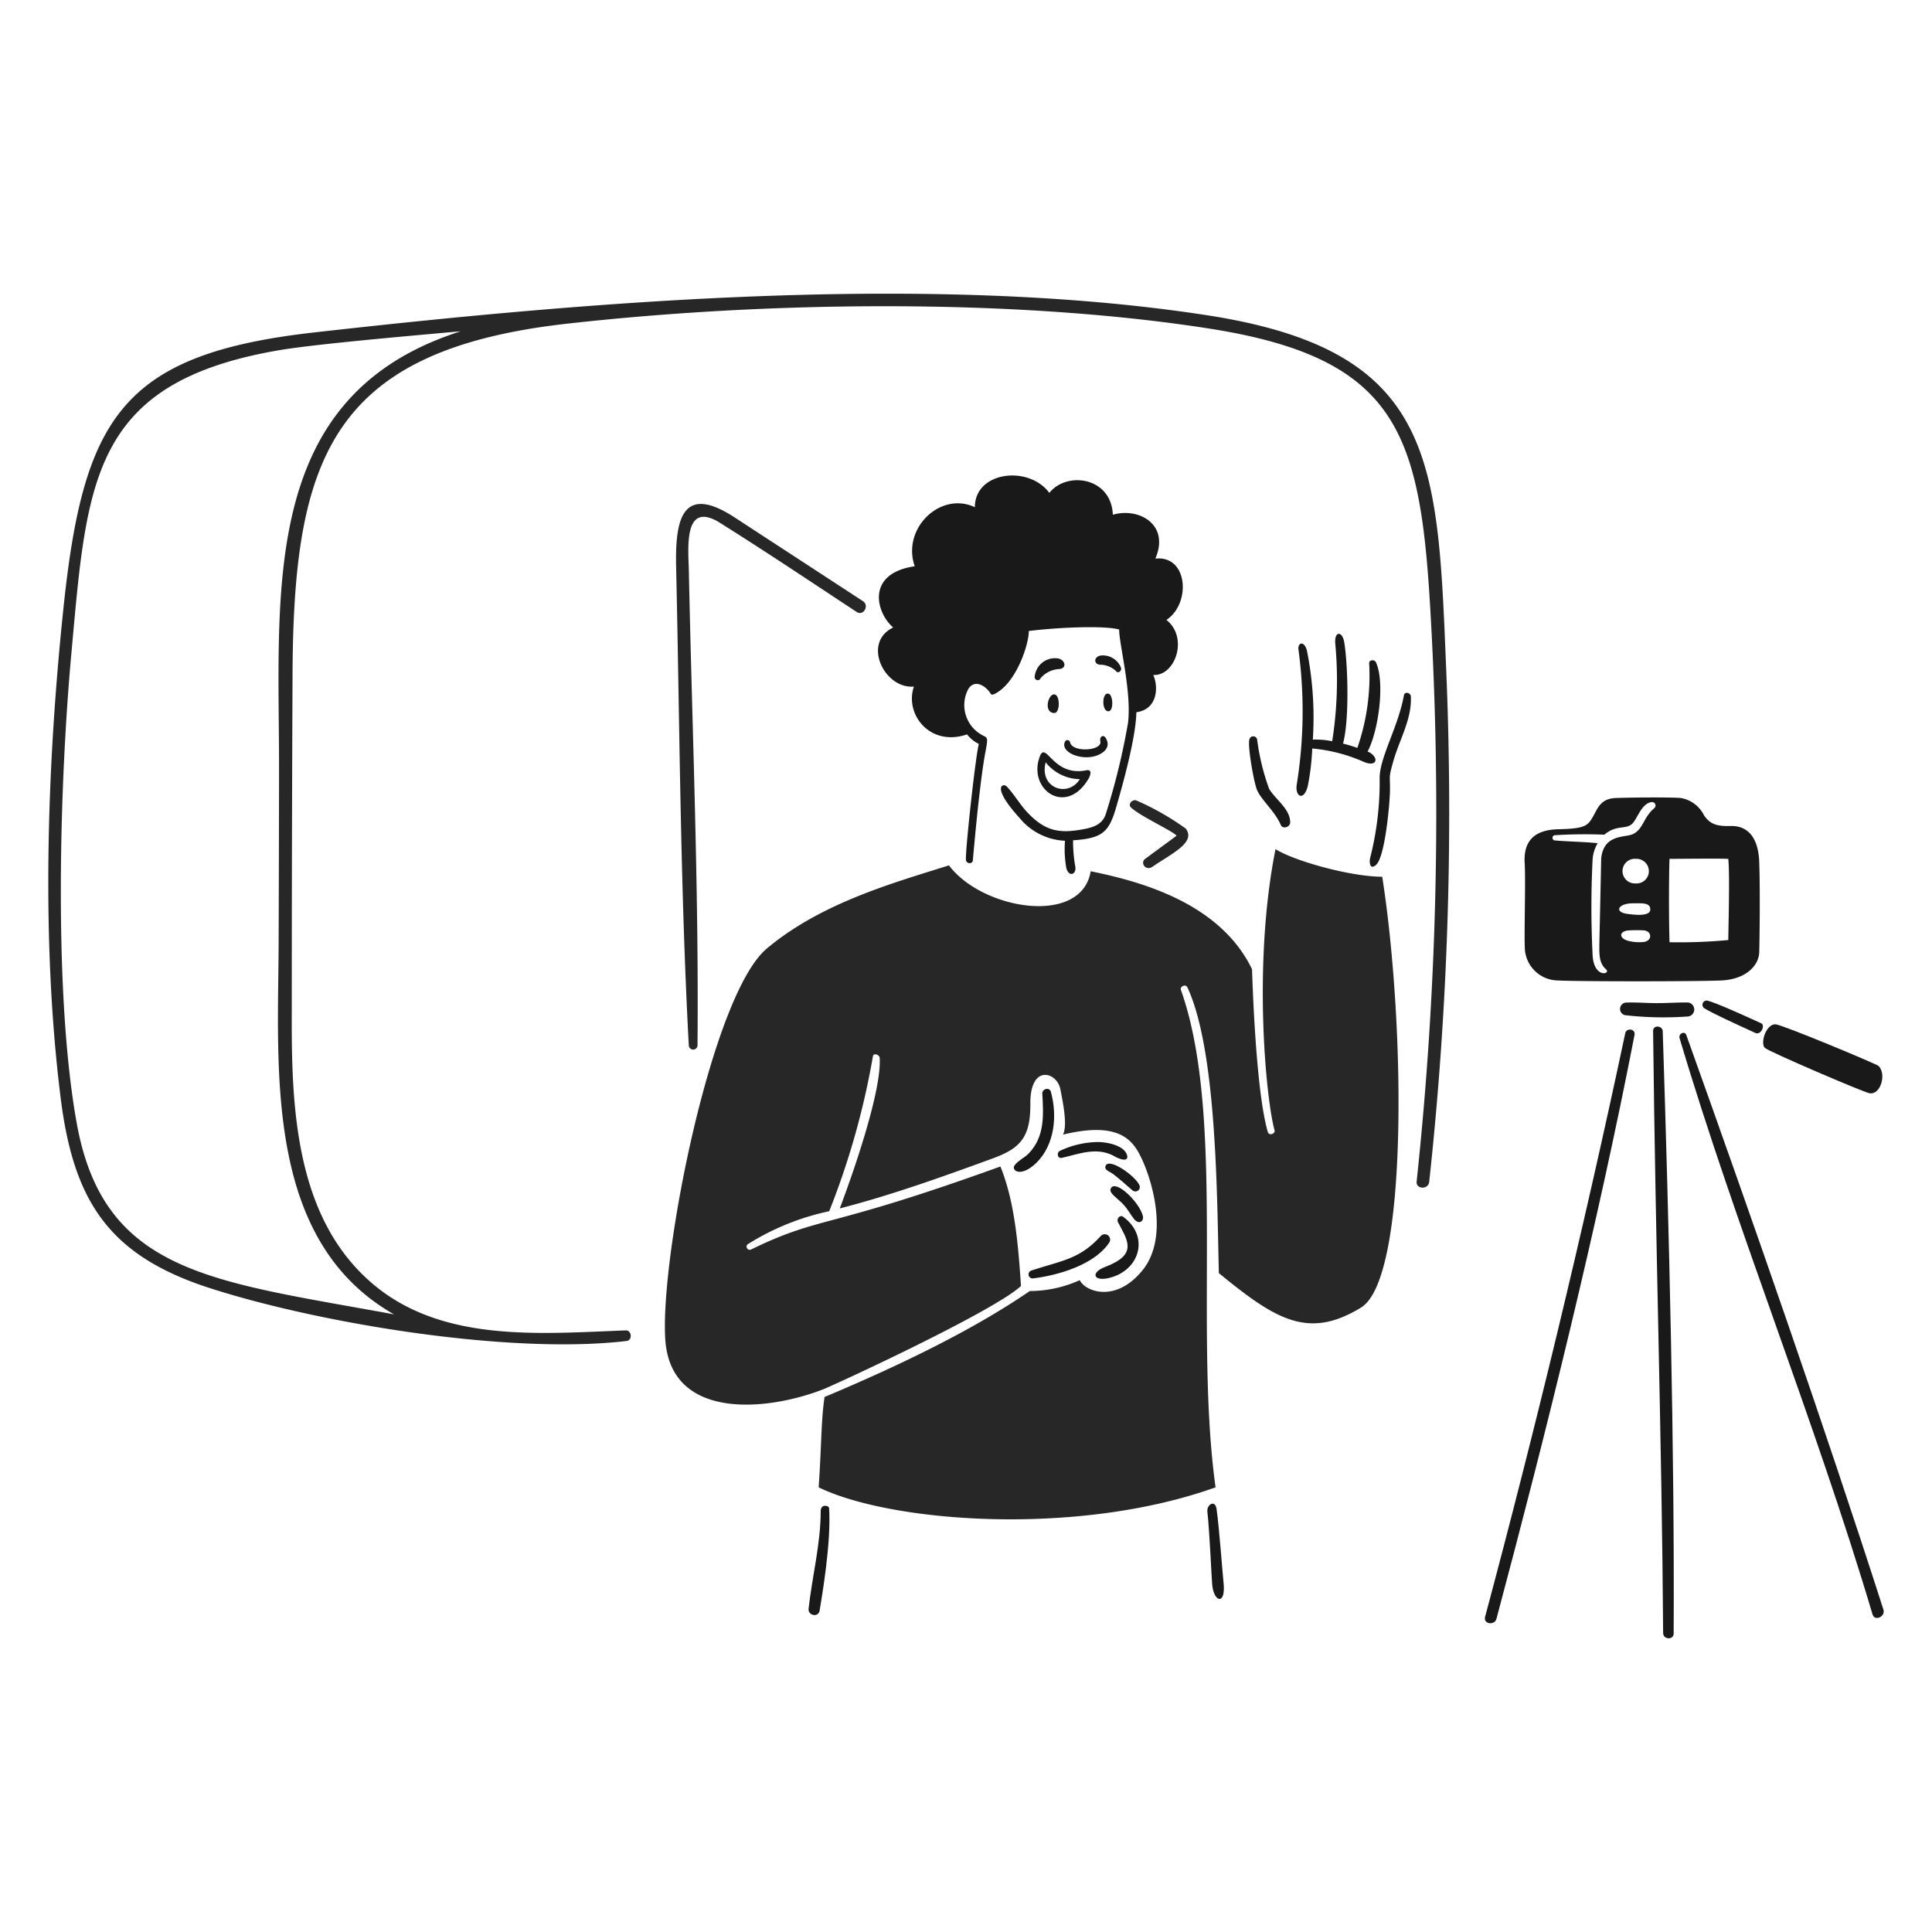 <svg viewBox="0 0 400 400" xmlns="http://www.w3.org/2000/svg" id="Vlog-3--Streamline-Brooklyn" height="400" width="400"><desc>Vlog 3 Streamline Illustration: https://streamlinehq.com</desc><path d="M149.082 108.26c9.532 5.978 18.854 12.228 28.282 18.44 1.4 0.918 2.69 -1.332 1.296 -2.238L152.212 107.2c-11.164 -7.338 -12.424 0.684 -12.228 10.124 0.746 32.832 0.856 66.434 2.628 99.18a0.906 0.906 0 0 0 1.8 0c0.294 -32.574 -1.124 -65.872 -1.8 -98.496 -0.086 -4.342 -1.202 -14.558 6.47 -9.748Z" fill="#272727" stroke-width="2"></path><path d="M238.662 179.416c3.878 -2.686 9.012 -4.978 6.836 -7.864a54.684 54.684 0 0 0 -10.272 -5.844c-0.8 -0.244 -1.8 0.8 -1.05 1.492 2.102 1.92 8.742 4.89 9.414 5.832l-6.444 4.744c-1.174 0.784 0.002 2.688 1.516 1.64Z" fill="#272727" stroke-width="2"></path><path d="M299.424 138.672c-1.8 -43.3 -1.944 -66.13 -49.756 -73.442 -56.934 -8.718 -126.62 -2.946 -184.642 3.6 -39.852 4.5 -47.762 17.718 -51.896 57.14 -3.4 32.478 -4.646 68.71 -0.574 101.322 2.678 21.46 10.014 32.698 31 39.434 22.854 7.338 62.092 13.77 86.2 10.908 1.222 -0.158 1.04 -2.238 -0.2 -2.188 -17.448 0.648 -37.674 2.6 -52.104 -9.4 -16.36 -13.61 -17.118 -36.758 -17.044 -56.248q0 -34.704 0.158 -69.4c0.11 -45.06 7.558 -67.8 56.702 -73.368 41.11 -4.622 91.978 -5.368 132.82 0.954 38.6 5.98 43.764 21.118 45.942 56.492a719.246 719.246 0 0 1 -2.728 120.116c-0.184 1.676 2.444 1.748 2.6 0.086a707.4 707.4 0 0 0 3.522 -106.006ZM57.774 159.728q-0.024 17.842 -0.086 35.682c-0.098 26.13 -3.032 61.42 23.894 76.718 -37.4 -6.898 -59.972 -8.294 -65.664 -39.4C11.026 205.828 12.336 162 14.78 135.248 18.034 99.6 18.8 79.146 57.872 72.494c6.75 -1.138 23.234 -2.642 37.504 -3.9C53.4 81.958 57.824 122.336 57.774 159.728Z" fill="#272727" stroke-width="2"></path><path d="M264.084 175.8c-4.732 23.648 -2 51.7 -0.2 58.218 0.2 0.708 -1.138 1.222 -1.4 0.342 -2.618 -8.988 -3.242 -33.64 -3.266 -33.7 -6.566 -13.55 -22.61 -18.086 -33.4 -20.274 -1.896 11.4 -22.438 8 -29.348 -1.224 -11.114 3.534 -26.252 7.63 -37.686 17.2s-22.126 63.758 -21.05 80.876 21.532 14.846 32.904 10.322c5.894 -2.542 35.6 -16.448 40.744 -21.314 -0.636 -9.892 -1.504 -17.912 -4.254 -24.738 -36.6 13.242 -36.97 10.06 -51.652 17.2 -0.636 0.306 -1.284 -0.674 -0.648 -1.112a51.65 51.65 0 0 1 16.85 -6.824 160.72 160.72 0 0 0 9.048 -32.074c0.124 -0.77 1.346 -0.342 1.4 0.318 0.442 6.724 -5.38 23.588 -8.266 31.18 10.774 -2.786 21.2 -6.528 31.634 -10.344 5.686 -2.066 7.888 -4.34 7.826 -11.31 -0.06 -8.34 5.502 -6.58 6.2 -3.106s1.468 7.63 0.562 9.476c10.908 -2.654 14.1 0.684 15.896 4.17 2.446 4.682 6.2 16.924 0.6 23.87s-11.972 4.4 -13.022 2.09a25.16 25.16 0 0 1 -10.346 2.25c-12.46 8.56 -28.576 16.104 -42.492 21.936 -0.722 4.732 -0.624 10 -1.222 18.71 14.906 7.262 53.46 10.27 82.172 0 -4.538 -32.906 2.14 -76.778 -7.168 -102.972 -0.256 -0.734 0.968 -1.334 1.346 -0.526 6.188 13.28 6.114 44.35 6.506 59.146 11.8 9.672 18.526 13.8 29.432 7.13 9.894 -6.04 9.122 -59.012 4.39 -89.2 -6.608 0.002 -18.374 -3.316 -22.09 -5.716Z" fill="#272727" stroke-width="2"></path><path d="M229.442 147.268c1.224 0.058 1.028 -3.57 0 -3.668 -1.308 -0.232 -1.38 3.6 0 3.668Z" fill="#191919" stroke-width="2"></path><path d="M230.984 138.868c0.512 0.732 1.368 0 1.076 -0.698a4.038 4.038 0 0 0 -4.2 -2.446c-1.456 0.282 -1.468 1.884 0 1.896a4.888 4.888 0 0 1 3.124 1.248Z" fill="#191919" stroke-width="2"></path><path d="M221.544 153.652a0.564 0.564 0 0 0 -1.028 -0.148c-1.026 2 2.52 3.668 5.454 3.2 1.748 -0.256 4.342 -1.6 2.972 -3.888 -0.514 -0.856 -1.346 -0.282 -1.126 0.648 0.44 2.034 -5.894 2.388 -6.272 0.188Z" fill="#191919" stroke-width="2"></path><path d="M218.302 147.622c1.224 0 1.224 -3.876 -0.072 -3.864s-2.19 3.864 0.072 3.864Z" fill="#191919" stroke-width="2"></path><path d="M218.878 136.3a4.214 4.214 0 0 0 -4.648 3.742 0.638 0.638 0 0 0 1.224 0.354 5.4 5.4 0 0 1 3.754 -1.87c1.86 -0.098 1.31 -2.074 -0.33 -2.226Z" fill="#191919" stroke-width="2"></path><path d="M215.2 156.83c-2.32 6.722 5.552 12.228 10.164 4.4 0.33 -0.55 0.89 -2.018 -0.454 -1.748 -4.6 0.936 -6.752 -2.082 -8.066 -3.266 -0.716 -0.638 -1.18 -0.742 -1.644 0.614Zm1.298 1a9.148 9.148 0 0 0 7.068 3.484c-2.414 3.904 -8.454 1.9 -7.072 -3.48Z" fill="#191919" stroke-width="2"></path><path d="M260.294 153.248a0.82 0.82 0 0 0 -1.6 -0.232c-0.476 1.136 0.894 9.012 1.578 10.576 0.916 2.104 3.668 4.354 4.89 7.178 0.38 0.966 1.956 0.502 1.956 -0.514 0 -2.788 -3.068 -4.744 -4.364 -6.944a47.472 47.472 0 0 1 -2.46 -10.064Z" fill="#191919" stroke-width="2"></path><path d="M290.668 143.954c-1.218 6.738 -5.2 13.108 -5.024 17.438a63.644 63.644 0 0 1 -1.982 16.288c-0.2 0.99 0 2.444 1.222 1.4 1.846 -1.578 2.812 -12.326 2.886 -15.016 0.098 -3.572 -0.366 -2.728 0.662 -6.322 1.222 -4.452 3.912 -8.83 3.668 -13.524 0 -0.778 -1.272 -1.144 -1.432 -0.264Z" fill="#191919" stroke-width="2"></path><path d="M284.726 157.014a2.6 2.6 0 0 0 -1.59 -1.4c2.238 -4.146 3.668 -14.306 1.736 -18.488 -0.294 -0.648 -1.468 -0.526 -1.4 0.22a45.638 45.638 0 0 1 -2.446 17.498c-0.978 -0.342 -1.968 -0.636 -2.97 -0.894 1.296 -4.682 1.05 -15.956 0.268 -20.896 -0.378 -2.446 -2.042 -2.446 -1.882 0.072a81.318 81.318 0 0 1 -0.624 20.336 16.99 16.99 0 0 0 -4.012 -0.33 70.78 70.78 0 0 0 -1.222 -18.452c-0.588 -2.164 -2 -1.626 -1.736 -0.086a95.23 95.23 0 0 1 -0.38 27.892c-0.354 2.446 1.456 3.46 2.288 0.294a50.106 50.106 0 0 0 0.928 -7.814 33.708 33.708 0 0 1 10.6 2.738c1.794 0.79 2.716 0.252 2.442 -0.69Z" fill="#191919" stroke-width="2"></path><path d="M227.168 236.446a18.89 18.89 0 0 0 -7.704 1.822c-0.732 0.332 -0.55 1.652 0.342 1.456 3.6 -0.77 7.338 -2.446 11.116 -0.22 0.514 0.292 2.764 1.284 2.446 -0.258 -0.55 -2.162 -4.34 -2.83 -6.2 -2.8Z" fill="#191919" stroke-width="2"></path><path d="M229.6 257.344a1.116 1.116 0 0 0 -1.7 -1.444c-4.426 4.892 -8.144 5.076 -14.4 7.168a0.832 0.832 0 0 0 0.33 1.614c5.182 -0.612 12.666 -2.788 15.77 -7.338Z" fill="#191919" stroke-width="2"></path><path d="M217.57 226.028c-0.28 -1.016 -1.822 -0.6 -1.774 0.38 0.246 4.388 0.564 8.914 -2.824 12.412 -0.868 0.89 -2.14 1.43 -2.91 2.444s1.222 2.702 4.572 -0.574c3.78 -3.804 4.28 -9.762 2.936 -14.662Z" fill="#191919" stroke-width="2"></path><path d="M228.88 241.448c-0.252 0.84 0.844 1.05 1.724 1.736 1.346 1.04 2.6 2.19 3.876 3.278a0.918 0.918 0 0 0 1.346 -1.222c-1.002 -1.97 -6.376 -5.694 -6.946 -3.792Z" fill="#191919" stroke-width="2"></path><path d="M230 246c-0.578 1.026 1.368 2 2.738 3.546 0.8 0.894 1.432 2.08 2.042 2.826 1.064 1.296 2.068 0.428 1.848 -0.574 -0.628 -2.78 -5.588 -7.664 -6.628 -5.798Z" fill="#191919" stroke-width="2"></path><path d="M232.548 251.928c-0.682 -0.504 -1.43 0.428 -1.1 1.076 1.736 3.376 3.986 6.236 -1.222 8.694 -1 0.49 -2.654 0.928 -3.228 1.772s0.2 1.554 2.14 1.224c6.75 -1.294 9.072 -8.6 3.41 -12.766Z" fill="#191919" stroke-width="2"></path><path d="M239.2 115.658c3.068 -7.116 -3.486 -10.65 -8.8 -9.084 -0.294 -7.766 -9.504 -9.098 -13.146 -4.526 -4.268 -5.784 -15.42 -4.462 -15.42 2.96 -7.178 -3.362 -15.174 4.45 -12.448 12.228 -10.2 1.504 -8 9.636 -4.464 12.68 -6.528 3.168 -1.8 12.778 4.294 12.228 -1.97 5.736 3.314 12.534 11 9.904a7.214 7.214 0 0 0 2.446 1.982c-0.636 2.116 -2.788 21.668 -2.678 23.954 0 0.844 1.358 1.028 1.432 0.134 0.266 -2.97 1.44 -16.286 2.6 -22.4 0.502 -2.63 0.502 -2.948 -0.256 -3.314a7.072 7.072 0 0 1 -3.264 -9.782c1.332 -2.104 3.668 -0.564 4.586 0.966 0.182 0.292 0.378 0.292 0.8 0.098 4.512 -2.154 7.176 -10.382 7.116 -13.048 7.336 -0.88 16.032 -1.076 18.708 -0.306 0 3.044 2.6 12.816 1.848 19.284a142.44 142.44 0 0 1 -4.622 18.952c-0.588 1.762 -1.956 2.582 -4.23 3.034 -4.978 0.978 -8.036 0.746 -11.912 -3.314 -1.626 -1.7 -2.752 -3.766 -4.366 -5.466 -0.72 -0.746 -3.348 -0.074 2.68 6.542a12.862 12.862 0 0 0 9.39 4.708 22.332 22.332 0 0 0 0.234 5.4c0.342 2.152 2.224 1.76 1.894 -0.098a29.47 29.47 0 0 1 -0.454 -5.4c6.114 -0.4 7.424 -1.724 8.904 -6.762 1.552 -5.332 4.108 -14.674 4.2 -19.748 4.55 -0.636 4.55 -5.466 3.496 -7.716 4.586 0.232 7.338 -7.766 2.728 -11.4 5.116 -3.36 4.504 -13.436 -2.296 -12.69Z" fill="#191919" stroke-width="2"></path><path d="M315.698 196.352a6.944 6.944 0 0 0 6.726 6.64c4.084 0.232 28.882 0.232 33.97 0s7.764 -3.094 7.838 -5.87 0.2 -12.828 0 -18.612 -2.936 -7.568 -5.87 -7.494 -4.314 -0.368 -5.564 -2.214a6.616 6.616 0 0 0 -4.8 -3.584c-1.774 -0.158 -9.22 -0.146 -13.452 0 -3.216 0.124 -3.754 2.166 -4.83 4.024s-1.858 2.312 -7.104 2.446 -7.128 2.702 -6.958 6.8c0.252 3.568 -0.116 14.462 0.044 17.864Zm21.522 -1.53c-2.2 -0.538 -2.018 -2.164 0.2 -2.2a27.16 27.16 0 0 1 2.91 0c1.712 0.172 1.81 2.116 0.036 2.4a9.218 9.218 0 0 1 -3.146 -0.2Zm-0.354 -5.624c-2.704 -0.368 -1.896 -2.2 1.296 -2.176 1.712 0 3.582 -0.2 3.51 1.332s-3.792 0.982 -4.806 0.846Zm1.848 -11.384a2.55 2.55 0 1 1 -0.124 5.086 2.55 2.55 0 1 1 0.124 -5.086Zm6.944 0c2.838 0 10.6 -0.11 12.166 0.012 0.344 3.362 0 15.174 0 16.8a108.364 108.364 0 0 1 -12.166 0.452c-0.17 -5.278 -0.122 -14.72 0 -17.264Zm-23.784 -4.892a101.03 101.03 0 0 1 10.296 -0.11c2.6 -2.224 4.6 -0.892 5.932 -2.446 1.026 -1.222 1.844 -4.034 3.814 -4.292a0.712 0.712 0 0 1 0.612 1.224c-2.276 1.896 -2.25 4.242 -4.342 5.344 -1.638 0.868 -6.114 -0.098 -6.676 5.062q-0.182 8.83 -0.38 17.632c0 1.8 -0.182 4.012 1.346 5.308 1.222 1.038 -2.446 2.018 -2.738 -2.8a197.958 197.958 0 0 1 0 -20.03 7.836 7.836 0 0 1 1.038 -3.24c-3.044 -0.306 -5.968 -0.318 -8.938 -0.576a0.552 0.552 0 0 1 0.036 -1.076Z" fill="#191919" stroke-width="2"></path><path d="M352.884 208.762c1.9 1.178 8.096 3.962 10.516 5.088 1.224 0.55 2.116 -1.6 1.224 -2 -2.446 -1.1 -8.854 -4.06 -11 -4.646a0.868 0.868 0 0 0 -0.74 1.558Z" fill="#191919" stroke-width="2"></path><path d="M387.074 226.346c2.276 0.382 3.544 -3.938 1.884 -5.636 -0.416 -0.428 -20.164 -8.646 -21.388 -8.646 -2 0 -3.166 4.012 -2.164 4.892 0.77 0.758 20.394 9.178 21.668 9.39Z" fill="#191919" stroke-width="2"></path><path d="M389.936 333.232c-12 -37.368 -27.44 -81.61 -40.8 -118.93 -0.33 -0.954 -1.662 -0.294 -1.4 0.624 11.776 39.6 27.892 78.8 39.95 119.308 0.452 1.516 2.724 0.478 2.25 -1.002Z" fill="#191919" stroke-width="2"></path><path d="M342.956 207.686c-2.116 0 -4.256 -0.2 -6.36 -0.11a1.322 1.322 0 0 0 -0.17 2.6 69.716 69.716 0 0 0 13.096 0.27 1.456 1.456 0 0 0 -0.184 -2.898c-2.128 -0.008 -4.292 0.144 -6.382 0.138Z" fill="#191919" stroke-width="2"></path><path d="M342.258 213.458c0.504 45.514 1.81 84.448 2.078 124.64 0 1.37 2.178 1.516 2.178 0.086 0.2 -37.4 -0.954 -84.276 -2.262 -124.64 -0.036 -1.248 -2.008 -1.406 -1.994 -0.086Z" fill="#191919" stroke-width="2"></path><path d="M336.486 213.936c-8.688 40.922 -18.758 82.512 -29.016 120.824 -0.4 1.502 1.98 1.846 2.36 0.378 10.32 -38.652 20.946 -81.51 28.588 -120.896 0.22 -1.26 -1.678 -1.502 -1.932 -0.306Z" fill="#191919" stroke-width="2"></path><path d="M169.916 312.86c0 6.786 -1.76 13.45 -2.506 20.2 -0.158 1.454 2.054 1.884 2.286 0.378 0.356 -2.25 2.446 -13.988 1.958 -21.19 -0.038 -0.576 -1.738 -0.942 -1.738 0.612Z" fill="#191919" stroke-width="2"></path><path d="M251.88 312.444c-0.29 -2.068 -2.076 -0.918 -1.906 0.538 0.476 4.254 0.868 13.8 1 15.126 0.366 3.73 2.86 4.254 2.346 -0.44 -0.19 -1.688 -0.886 -11.3 -1.44 -15.224Z" fill="#191919" stroke-width="2"></path></svg>